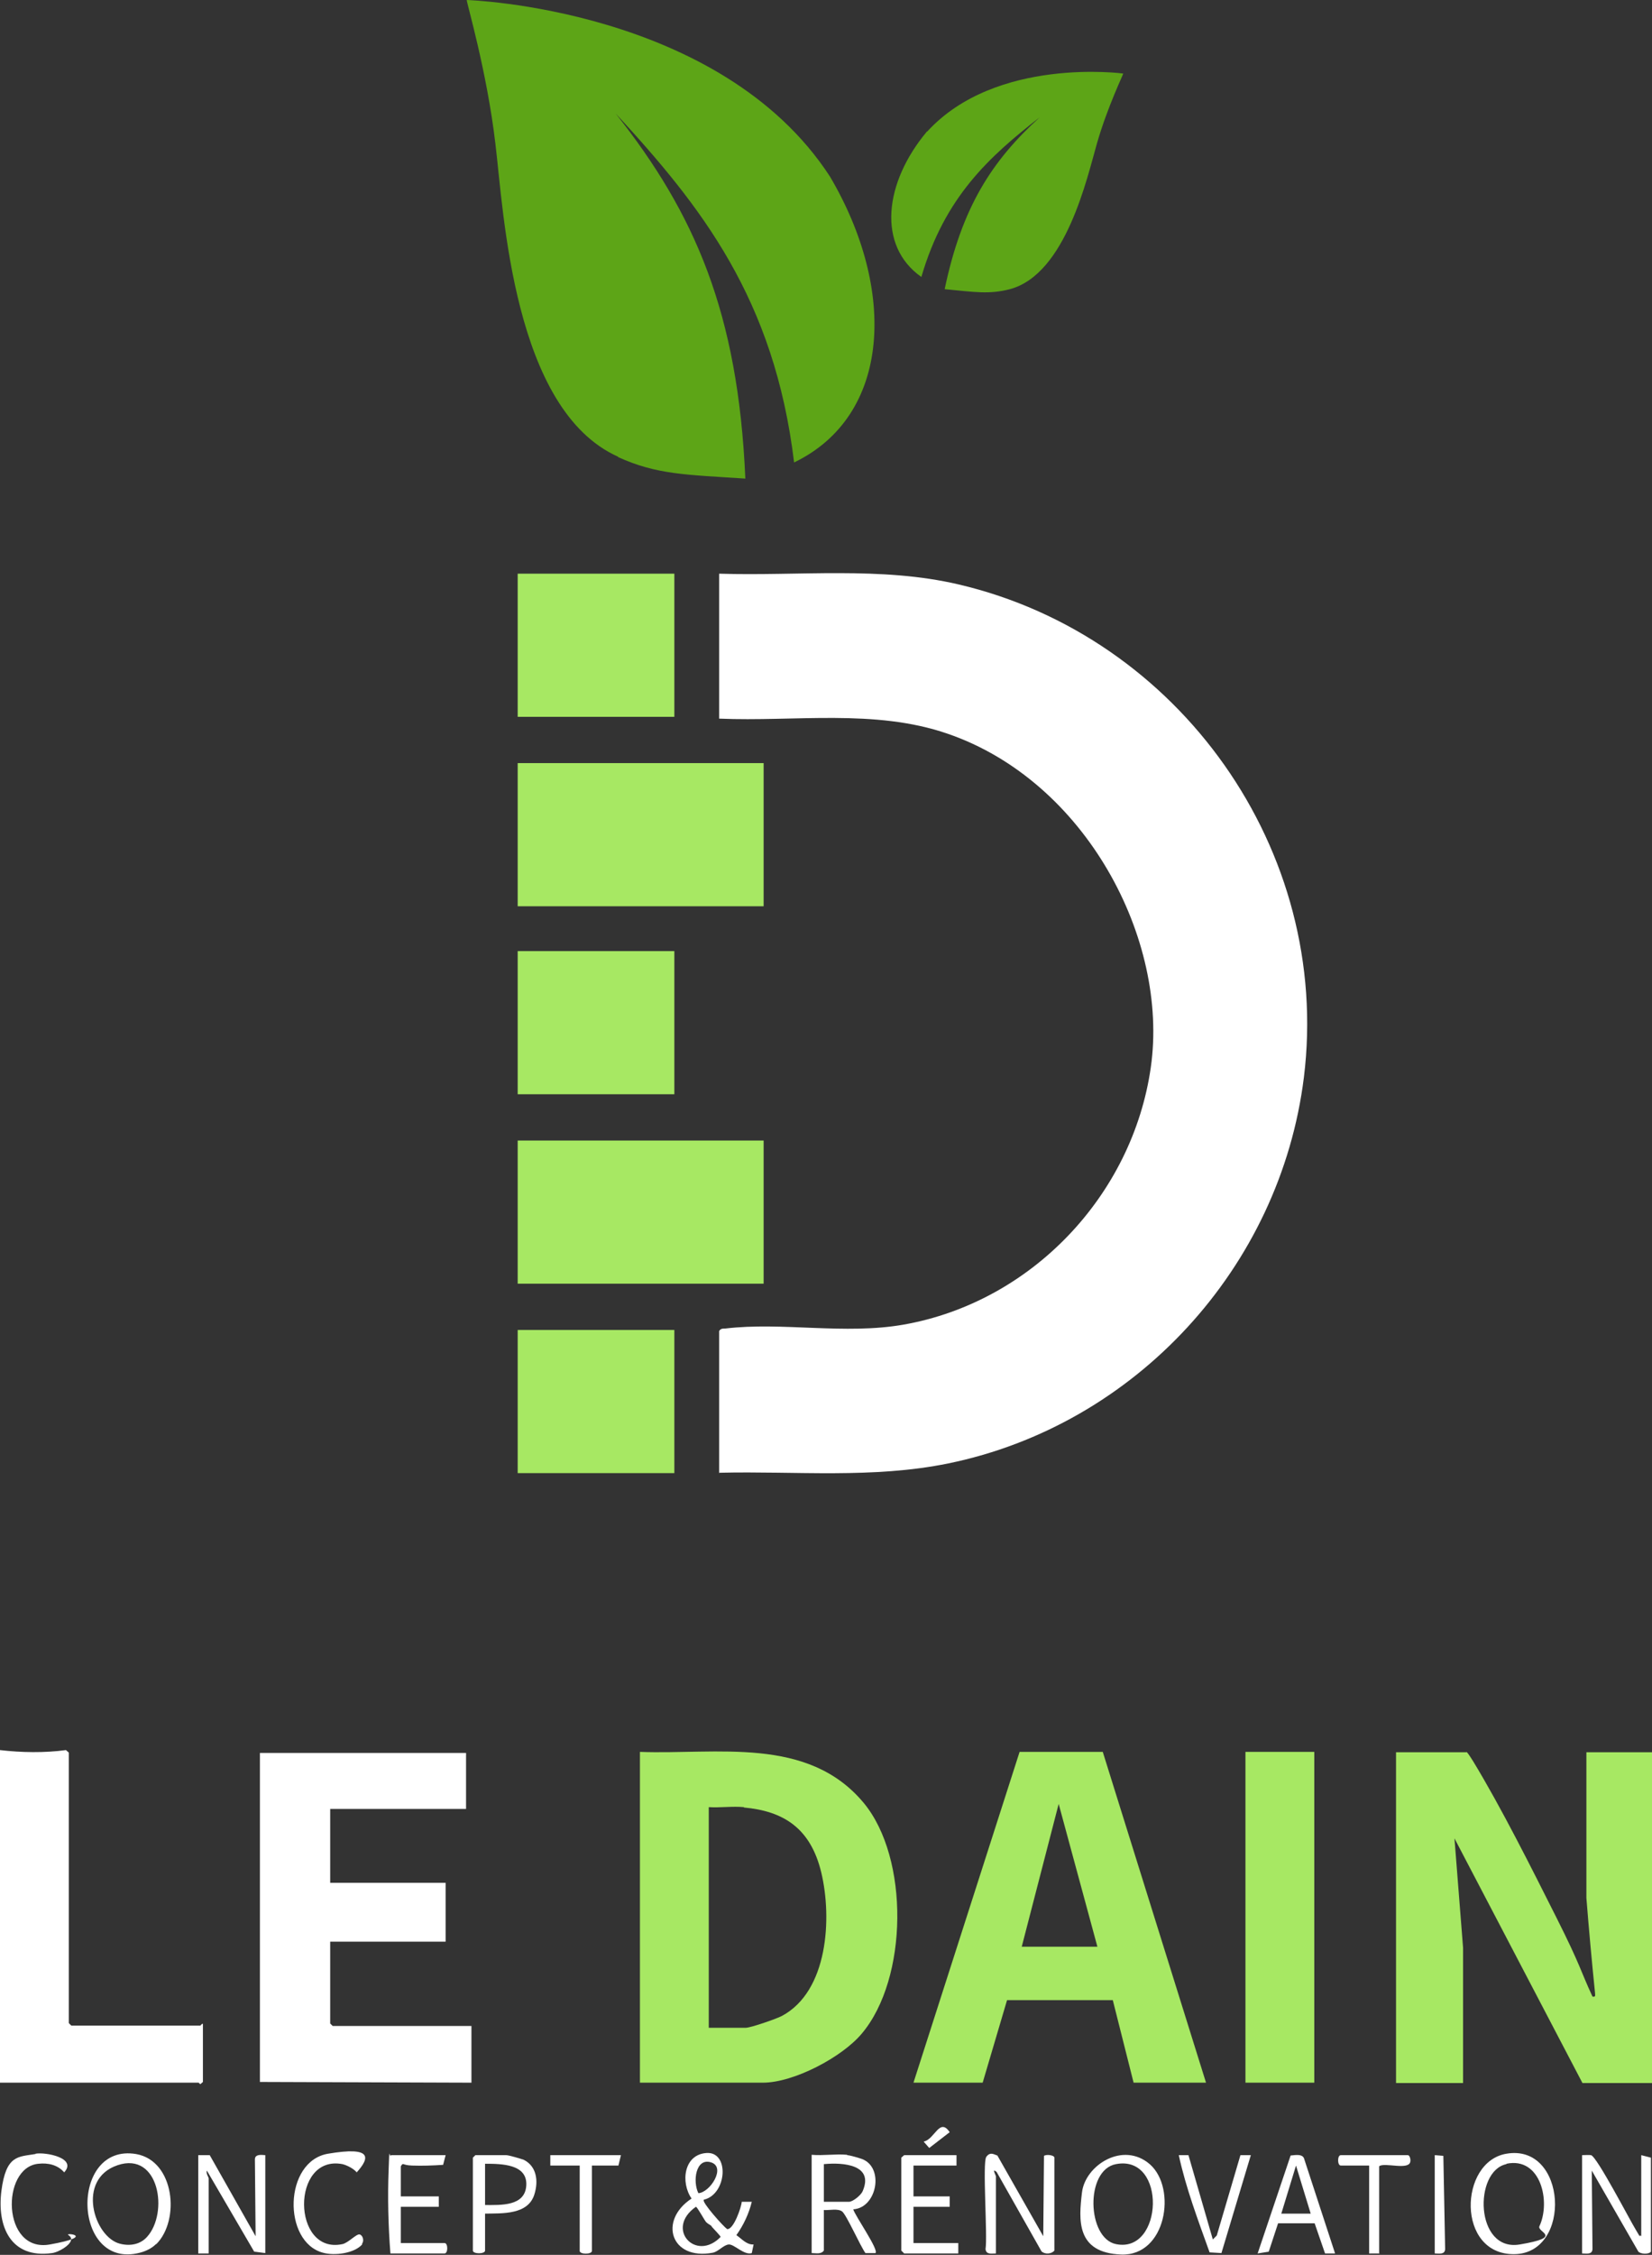 <?xml version="1.0" encoding="UTF-8"?>
<svg id="Calque_1" xmlns="http://www.w3.org/2000/svg" version="1.1" viewBox="0 0 460.8 628.5">
  <rect x="0" y="0" width="460.8" height="628.5" fill="#333333" stroke="none"/>
  <!-- Generator: Adobe Illustrator 29.0.1, SVG Export Plug-In . SVG Version: 2.1.0 Build 192)  -->
  <defs>
    <style>
      .st0 {
        fill: #fff;
      }

      .st1 {
        fill: #a7e863;
      }

      .st2 {
        fill: #5da517;
      }
    </style>
  </defs>
  <path class="st0" d="M200.6,410.6v-39.6c.4-.7,1-.7,1.7-.7,15.8-1.9,33.4,1.8,49.8-1.1,35.6-6.3,63.8-36,68.9-71.7s-18.2-79.8-56.7-93c-20.3-7-42.6-3.3-63.7-4.2v-40.4c22.1.7,45.1-2.1,66.8,3,61.5,14.4,104.1,74.1,96.3,137.4-6.6,53-47,96.9-99.2,107.6-21.1,4.3-42.4,2.1-63.8,2.6h0Z"/>
  <path class="st1" d="M409.1,488.3c.7.8,1.2,1.7,1.8,2.6,7.9,13,16.3,29.8,23.2,43.5s6.7,14.8,10.1,22.1c1,.2.7-.4.7-1.1-.9-8.8-1.7-17.6-2.4-26.4v-40.6h18.3v92.2h-19.4l-35.7-68.2,2.4,30.5v37.7h-18.7v-92.2h19.9-.2Z"/>
  <path class="st1" d="M178.5,580.5v-92.2c21.5.8,46.8-4.5,62.4,14.2,12.8,15.4,12.4,49-.5,64.3-5.5,6.6-19,13.7-27.6,13.7h-34.3,0ZM207.5,503.7c-3.1-.3-6.7.2-9.8,0v61.5h10.3c1.4,0,8.6-2.5,10.1-3.3,12.9-6.9,14-27.3,11-39.9s-10.7-17.2-21.6-18.2h0Z"/>
  <path class="st1" d="M254.8,580.5l29.6-92.2h23.2l28.8,92.2h-20.2l-5.8-23h-29.5l-6.8,23h-19.4,0ZM306.1,542.6l-10.8-39.8-10.3,39.8h21.1,0Z"/>
  <polygon class="st0" points="130 504.2 92.1 504.2 92.1 524.8 124.3 524.8 124.3 541.2 92.1 541.2 92.1 564 92.8 564.7 131.5 564.7 131.5 580.5 72.5 580.3 72.5 488.6 130 488.6 130 504.2"/>
  <rect class="st1" x="144.4" y="212.7" width="68.6" height="39.9"/>
  <rect class="st1" x="144.4" y="317.9" width="68.6" height="39.9"/>
  <path class="st0" d="M56.6,564.2v16.1l-.7.6c-.2,0-.4-.4-.5-.4H0v-92.7c6,.7,12.4.8,18.4,0l.8.7v75.4l.7.7h36c0,0,.4-.6.7-.5h0Z"/>
  <rect class="st1" x="347.4" y="488.3" width="19.2" height="92.2"/>
  <rect class="st1" x="144.4" y="159.9" width="43.7" height="39.9"/>
  <rect class="st1" x="144.4" y="265.1" width="43.7" height="39.9"/>
  <rect class="st1" x="144.4" y="370.7" width="43.7" height="39.9"/>
  <path class="st0" d="M277.8,628.1c-1.2,0-2.7.4-2.9-1.2.6-3.6-.9-24.1.2-25.7s2.3-.6,3.1-.4l12.8,22.5.2-22.4c.7-.5,2.9-.2,2.9.5v25.9c-.8,1-2.7,1.1-3.6.2l-12.5-22.1c-1.5-1.3-.2,1-.2,1.2v21.4h0Z"/>
  <path class="st0" d="M55.2,600.7h3.3l12.8,22.6-.2-21.4c0-1.5,1.7-1.3,2.9-1.2v27.3l-3.1-.4-13.2-22.6c-.3.8.5,1.8.5,2.2v20.9h-2.9v-27.4h-.1Z"/>
  <path class="st0" d="M196.3,613.2c-.5.7,5.4,7.3,6.5,8.1,1.8.3,4-6.1,4.1-7.6h2.8c-.8,3.3-2.3,6.5-4.3,9.3,1.5,1,2.8,2.7,4.8,2.6l-.5,2.4c-2.1.7-4.9-2.5-6.4-2.4s-2.9,2-4.5,2.3c-11.7,2.2-15.2-9-5.9-15.1-3.1-4.5-2.2-12.3,4.2-12.7s5.7,11.4-.7,13h-.1ZM194.8,611.3c3.3-.2,7.8-7.3,3.5-8.6s-5.1,5.4-3.5,8.6ZM198.5,620.5c-.4-.4-1-.6-1.5-1.1s-2.5-4.3-2.9-4.3c-8.7,6.1,0,15.5,6.9,8.4,0-.3-2.1-2.4-2.5-2.9h0Z"/>
  <path class="st0" d="M236.3,600.7c.7,0,3.4.8,4.2,1.1,6.2,2.4,4.1,13.6-2.5,14,.5,1.8,7.2,11.3,6.2,12.2h-2.8c-1.4-1.9-5.3-10.7-6.5-11.6s-3.5-.3-5.1-.4v11.3c-.8,1.1-2.2.7-3.4.7v-27.4c3.1.3,6.8-.3,9.8,0h.1ZM229.8,603.1v10.6h7c1.1,0,3.3-1.8,3.8-2.9,3.3-7.5-5.5-8.1-10.7-7.6h-.1Z"/>
  <path class="st0" d="M43.5,625.5c-1.2,1.2-2.9,2-4.5,2.4-18.9,4.9-19.7-30.7-1-27.5,10.7,1.9,12.3,18.4,5.6,25.1h0ZM41,623.5c6.1-6.7,3.4-23.9-8.2-20s-6.6,20.1.7,21.9c2.8.7,5.6.2,7.5-1.9Z"/>
  <path class="st0" d="M320.8,603.3c7.5,6.7,4.5,25.6-8.1,25.1s-11.8-9.7-10.9-17.3,11.5-14.4,19-7.8h0ZM311.3,603.2c-8.7,1.6-8.1,20.7,0,22.3,13.2,2.7,14.2-25,0-22.3Z"/>
  <path class="st0" d="M420.2,600.3c16.9-2.9,18.4,27.8,2.2,28s-15.5-25.8-2.2-28ZM420.2,603.2c-9.2,1.9-8.8,24.5,3.7,22.4s4.7-3.4,5.5-5.1c3.2-6.8.4-19.4-9.2-17.4h0Z"/>
  <path class="st0" d="M457.8,623.3v-22.6l2.7.7v26.2c-.6.8-2.8.7-3.5,0l-13-22.6.2,21.9c-.1,1.6-1.7,1.2-2.9,1.2v-27.4c.8,0,1.8-.1,2.5,0,1.7.5,10.8,18.1,12.6,21s.5,1.3,1.2,1.4l.2.2Z"/>
  <path class="st0" d="M124.3,600.7l-.7,2.7c-2.9.2-5.8.3-8.7.2s-2.3-1-3.1.2v8.4h10.6v2.9h-10.6v10.1h12.2c1,0,1,2.9,0,2.9h-15.1c-.6-7.6-.8-15.7-.5-23.3s0-3.2.7-4.1h15.2Z"/>
  <polygon class="st0" points="266.8 600.7 266.8 603.6 254.8 603.6 254.8 612.2 264.9 612.2 264.9 615.1 254.8 615.1 254.8 625.2 267.3 625.2 267.3 628.1 252.2 628.1 251.4 627.3 251.4 601.4 252.2 600.7 266.8 600.7"/>
  <path class="st0" d="M135.3,617v10.3c0,1-3.4,1-3.4,0v-25.9l.7-.7h8.6c.7,0,4.1,1,4.9,1.3,3.6,1.8,4.1,5.9,3,9.5-1.7,5.9-9,5.4-13.9,5.5h0ZM135.3,603.1v11.5c4.4,0,11.2.4,11.5-5.5s-6.8-6-11.5-6Z"/>
  <path class="st0" d="M372.4,628.1h-2.8l-2.9-8.4h-10.2l-2.6,7.9-3.1.5,9.2-27.3c1.2-.1,3.1-.5,3.7.7l8.7,26.6h0ZM365.6,617l-4.1-13.4-4.1,13.4h8.2Z"/>
  <path class="st0" d="M331.5,600.7l6.8,23.5,1.1-1.1,6.6-22.4h2.9l-8.2,27.3-3.3-.2c-3.2-8.9-6.6-17.9-8.6-27.1h2.8,0Z"/>
  <path class="st0" d="M101.1,625.5c-2.2,2.6-7.8,3.3-11,2.4-11.3-3-11-25.5,1.4-27.6s11.7,1.1,8,5.2c-.8-1-2.7-2-4-2.3-14.4-2.7-14.1,25.3,0,22.3,1.6-.3,3.9-2.9,4.8-2.7s1.4,1.8.6,2.7h.2Z"/>
  <path class="st0" d="M9.9,600.3c2.9-.5,11.7,1.2,8,5.2-1.8-2.1-4.5-2.7-7.2-2.4-10.5,1-10.2,24.9,3.2,22.5s3.8-3.4,5.2-2.6c2.7,1.7-2.6,4.8-4.6,5-11.5,1.6-15.4-7.4-14.1-17.4s4.7-9.4,9.4-10.2h.1Z"/>
  <path class="st0" d="M173.2,600.7l-.7,2.9h-7.4v23.8c0,1-3.4,1-3.4,0v-23.8h-8.2v-2.9h19.7,0Z"/>
  <path class="st0" d="M384.8,628.1h-2.9v-24.5h-7.9c-1,0-1-2.9,0-2.9h18.7c.5,0,.8,1.1.7,1.7-.2,2.7-7.3.2-8.7,1.4v24.2h0Z"/>
  <path class="st0" d="M400.2,628.1v-27.4l2.4.2.5,26c-.1,1.6-1.7,1.2-2.9,1.2h0Z"/>
  <path class="st0" d="M257.7,596.9c3-.6,4.4-6.8,7.2-2.6l-5.7,4.4-1.5-1.7h0Z"/>
  <path class="st2" d="M172.4,127.4c10.8,4.9,18.8,4.9,35.5,6-2-46.2-14.1-73.9-36.2-101.8,23.9,25.9,44.3,51.7,49.8,97.3,27-13,28.7-48,10-79.7C200.9,2.2,130.3,0,130.2,0c-.2.3,5.6,19.6,8,40.2,2.3,18.9,4.9,74,34.2,87.1Z"/>
  <path class="st2" d="M258.6,36.6c-12,14.3-14,31.9-1.6,40.6,6.5-22.3,18.9-33.5,33-44.5-13.3,12.1-21.7,25-26.5,47.9,8.4.8,12.4,1.5,18.2,0,15.7-4.2,21.6-31.4,24.3-40.7,2.9-10.1,7.4-19.3,7.3-19.4,0,0-35.5-4.8-54.7,16.2Z"/>
</svg>